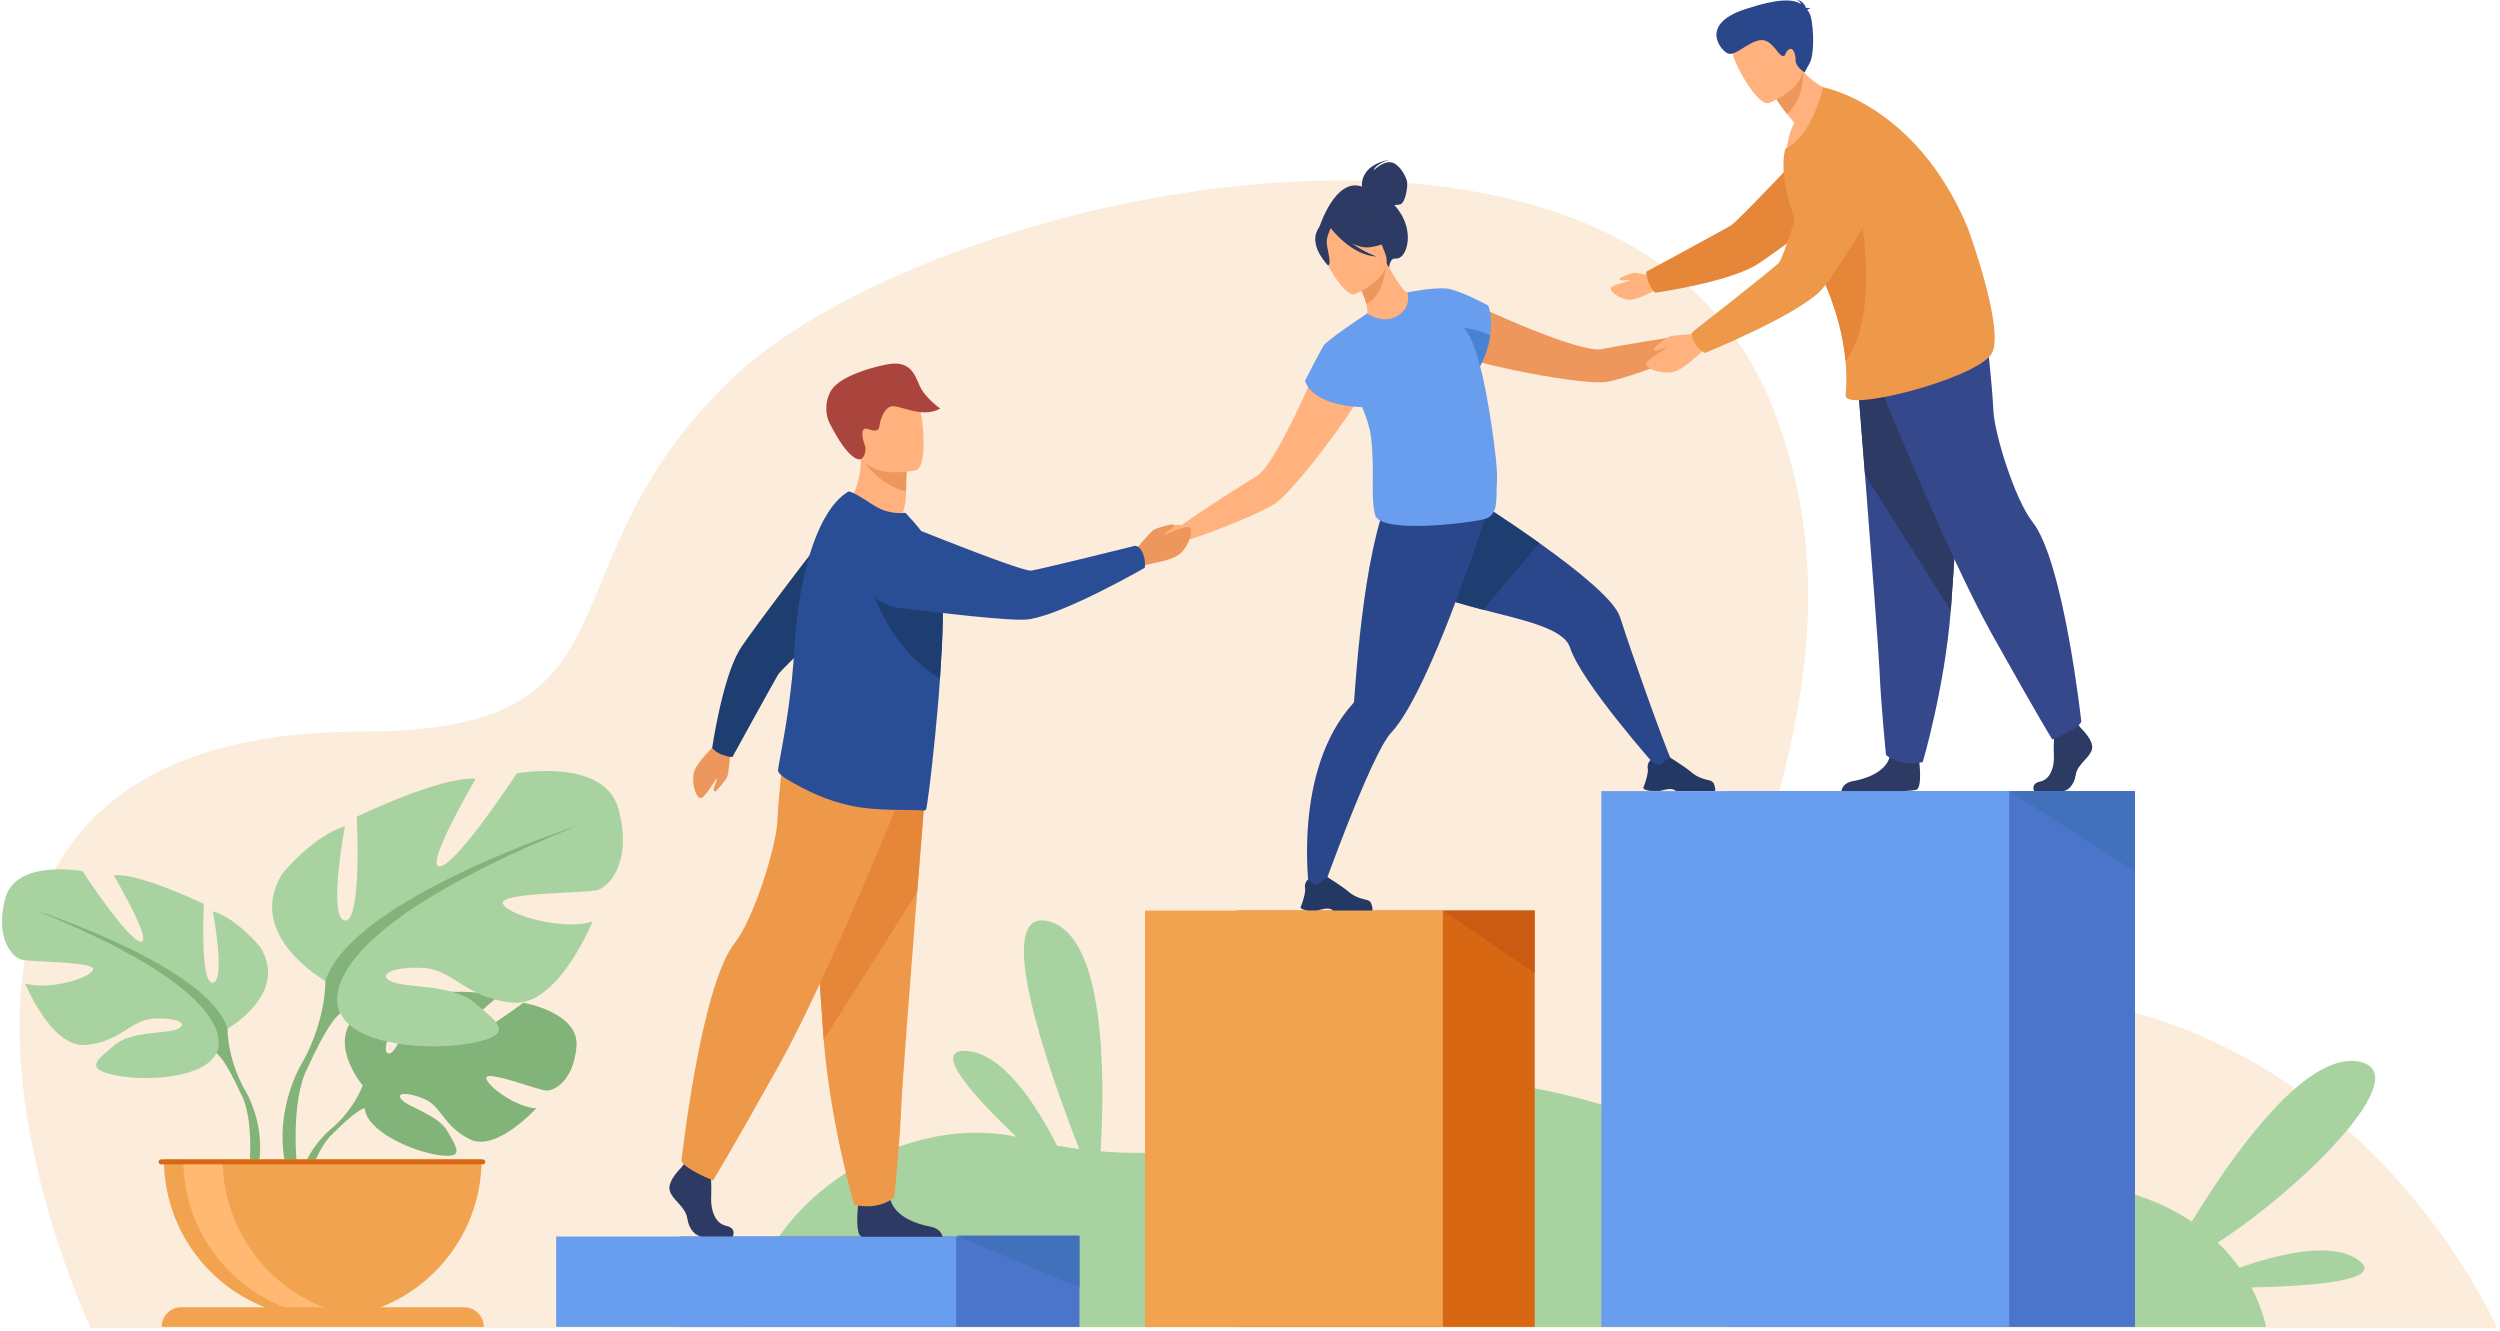 <svg width="631" height="336" viewBox="0 0 631 336" fill="none" xmlns="http://www.w3.org/2000/svg">
<g clip-path="url(#clip0_3059_27598)">
<path d="M22.85 335.15C22.85 335.15 -47.825 184.65 91.475 184.65C165.075 184.65 134.75 143.35 184.775 95.575C234.8 47.8 409.8 9.6 447.025 101.875C484.275 194.15 392.225 264.225 481.175 252.2C588.05 237.75 630.275 335.15 630.275 335.15H22.85Z" fill="#FBECDB"/>
<path d="M595.25 318.05C588.65 313.225 575.175 316.475 565.225 319.975C563.75 317.875 561.925 315.725 559.75 313.625C581.175 299.825 610.775 270.375 595.075 267.9C581.45 265.725 563.05 292.225 553.2 308.35C543 301.475 527.35 296.425 503.45 298.175C441.45 302.725 393 262.725 357.3 276.075C328.9 286.675 302.9 292.625 277.8 290.6C278.875 272.275 279.125 236.275 264.725 232.55C250.125 228.75 264.45 269.625 272.4 290.025C270.525 289.775 268.675 289.5 266.8 289.175C261.65 279 253.15 265.7 243.8 265.25C235 264.825 245.85 276.8 256.525 286.925C225.85 280.475 189.45 305.425 188.85 334.925H571.925C571.925 334.925 571.25 330.625 568.25 324.95C583.075 324.625 602.4 323.3 595.25 318.05Z" fill="#A8D29F"/>
<path d="M272.45 312.1H171.5V334.9H272.45V312.1Z" fill="#4A75CB"/>
<path d="M241.325 312.1H140.375V334.9H241.325V312.1Z" fill="#699DEE"/>
<path d="M312.185 334.901H387.36V229.826H312.185V334.901Z" fill="#D86713"/>
<path d="M289 334.901H364.175V229.826H289V334.901Z" fill="#F1A34F"/>
<path d="M364.175 229.825L387.35 245.6V229.825H364.175Z" fill="#C95C12"/>
<path d="M132.1 253.1C132.1 253.1 118.05 263.55 115.3 262.925C112.55 262.3 125.575 251.65 125.575 251.65C120.675 249.3 105.45 250.775 105.45 250.775C105.45 250.775 100.375 267.125 97.875 265.85C95.375 264.55 103.1 251.6 103.1 251.6C97.65 251.275 90.95 255.325 90.95 255.325C81.8 262.55 91.55 273.95 91.55 273.95C91.55 273.95 89.675 279.575 83.875 284.7C83.875 284.7 75.625 290.8 75.05 301.725L76.55 301.85C76.55 301.85 78.925 291.675 83.25 286.875C83.425 286.7 83.65 286.45 83.975 286.15C84.675 285.5 85.175 285 85.5 284.65C87.65 282.575 90.625 279.95 92.05 279.7C92.05 279.7 91.975 279.425 92 278.975C92.025 279.2 92.05 279.45 92.05 279.7C92.55 285.45 103.7 290.475 110.575 291.525C117.45 292.55 115.325 289.725 112.95 285.55C110.575 281.375 103.1 279.5 101.375 277.55C99.675 275.625 103.2 275.625 107.35 277.5C111.5 279.4 112.05 284.425 118.7 287.6C125.35 290.775 135.325 279.75 135.325 279.75C130.025 279.475 122.475 273.725 122.75 271.975C123.025 270.225 135.575 275 137.725 275.25C139.875 275.475 144.75 272.8 145.5 264.175C146.275 255.5 132.1 253.1 132.1 253.1Z" fill="#82B378"/>
<path d="M57.45 259.6C57.45 259.6 72.975 250.9 65.725 239.1C65.725 239.1 59.925 231.85 53.725 230C53.725 230 57.05 247.6 53.725 248.025C50.4 248.45 51.45 228.15 51.45 228.15C51.45 228.15 35.1 220.275 28.675 220.9C28.675 220.9 38.825 238.075 35.5 237.675C32.175 237.25 20.8 219.875 20.8 219.875C20.8 219.875 4.025 216.775 1.35 226.7C-1.35 236.65 3 241.6 5.5 242.225C7.975 242.85 23.925 242.65 23.525 244.7C23.1 246.775 12.35 250.075 6.35 248.225C6.35 248.225 12.975 264.575 21.675 263.75C30.375 262.925 33.05 257.55 38.45 257.125C43.85 256.7 47.775 258.15 45.075 259.6C42.375 261.05 33.275 260.075 28.925 263.775C24.575 267.475 21.05 269.75 29.125 271.4C37.2 273.05 51.7 272.025 54.6 265.8C57.45 259.6 57.45 259.6 57.45 259.6Z" fill="#A8D29F"/>
<path d="M61.575 274.7C57.225 266.625 57.425 259.575 57.425 259.575C52.475 243.85 9 229.775 9 229.775C64.275 252.125 54.55 265.8 54.55 265.8C56.05 266.675 58.275 270.825 59.825 274C60.05 274.55 60.4 275.3 60.925 276.3C61.125 276.75 61.3 277.125 61.425 277.4C64.275 284.525 62.775 296.825 62.775 296.825L64.5 297.3C68.3 284.875 61.575 274.7 61.575 274.7Z" fill="#82B378"/>
<path d="M82.15 247.6C82.15 247.6 61.675 236.125 71.225 220.575C71.225 220.575 78.875 211.025 87.05 208.575C87.05 208.575 82.675 231.775 87.05 232.325C91.425 232.875 90.05 206.125 90.05 206.125C90.05 206.125 111.6 195.75 120.075 196.575C120.075 196.575 106.7 219.225 111.075 218.675C115.45 218.125 130.45 195.2 130.45 195.2C130.45 195.2 152.55 191.1 156.1 204.2C159.65 217.3 153.925 223.85 150.65 224.675C147.375 225.5 126.35 225.225 126.9 227.95C127.45 230.675 141.65 235.05 149.55 232.6C149.55 232.6 140.825 254.15 129.35 253.075C117.875 251.975 114.35 244.875 107.25 244.35C100.15 243.8 94.975 245.725 98.525 247.625C102.075 249.525 114.075 248.25 119.825 253.125C125.55 258 130.2 261 119.55 263.175C108.9 265.35 89.8 264 85.975 255.8C82.15 247.6 82.15 247.6 82.15 247.6Z" fill="#A8D29F"/>
<path d="M146 208.3C146 208.3 88.675 226.85 82.125 247.6C82.125 247.6 82.4 256.875 76.675 267.525C76.675 267.525 67.825 280.95 72.875 297.275L75.15 296.675C75.15 296.675 73.15 280.475 76.925 271.075C77.075 270.725 77.3 270.225 77.575 269.625C78.25 268.275 78.725 267.3 79 266.575C81.05 262.375 84 256.925 85.95 255.775C85.975 255.775 73.15 237.775 146 208.3Z" fill="#82B378"/>
<path d="M81.45 332.7C103.6 332.7 121.55 314.75 121.55 292.6H41.375C41.375 314.75 59.325 332.7 81.45 332.7Z" fill="#F1A34F"/>
<path d="M91.325 332.4C89.7 332.6 88.025 332.7 86.35 332.7C64.2 332.7 46.25 314.75 46.25 292.6H56.2C56.2 313.075 71.525 329.95 91.325 332.4Z" fill="#FFB973"/>
<path d="M117.15 329.95H45.75C43.025 329.95 40.8 332.175 40.8 334.9H122.1C122.1 332.175 119.9 329.95 117.15 329.95Z" fill="#F1A34F"/>
<path d="M121.85 292.625H40.65C40.3 292.625 40.025 292.9 40.025 293.25C40.025 293.6 40.3 293.875 40.65 293.875H121.85C122.2 293.875 122.475 293.6 122.475 293.25C122.475 292.9 122.2 292.625 121.85 292.625Z" fill="#D86713"/>
<path d="M431.25 81.475C430.1 81.3 426.575 84.525 426.575 84.525C419.1 85.4 408.175 87.375 404.225 88.125C401.425 88.65 393.925 86.1 386.6 83.175C377.875 79.675 369.4 75.65 369.4 75.65C364.575 75.4 359.075 84.225 368.875 89.85C370.375 90.7 376 92.175 382.475 93.5C391.425 95.35 401.975 96.95 405.575 96.375C409.75 95.725 421.575 91.4 428.6 88.1C428.6 88.1 428.6 88.1 428.625 88.1C428.65 88.1 428.675 88.075 428.7 88.075C429.125 87.875 430.85 87.1 432 87.175C433.325 87.25 436.25 84.85 436.35 84.2C436.45 83.525 432.425 81.65 431.25 81.475Z" fill="#ED975D"/>
<path d="M422.125 192.65L418 193.475C418 193.475 399.15 172.3 396.25 163.4C394.7 158.65 384.75 156.575 374.35 153.9C365.3 151.55 355.925 148.75 351.425 143.25C341.8 131.425 357.475 116.925 357.475 116.925C357.475 116.925 374.15 126.85 388.55 137.075C398.6 144.225 407.55 151.55 408.9 155.75C412.175 165.975 419.125 185.4 422.125 192.65Z" fill="#2B478B"/>
<path d="M416.6 199.625H418.925C419.7 199.5 420.275 199.275 421.075 199.175C422.275 199.025 422.85 199.5 422.95 199.625C422.975 199.65 422.975 199.65 422.975 199.65H432.825C433.075 199.3 432.825 198.475 432.6 197.875C432.45 197.475 432.1 197.15 431.675 197.025C430.625 196.725 428.575 196.45 426.7 194.75C425.65 193.8 421.575 191.225 421.575 191.225H421.55C421.45 191.225 421.025 191.35 419.2 192.925C418.25 193.725 416.625 191.8 416.625 191.8C416.625 191.8 416.325 192.05 416.1 192.525C415.925 192.9 415.775 193.4 415.9 194.025C416.05 194.9 415.575 196.55 415.2 197.675C414.975 198.35 414.775 198.825 414.775 198.825C414.775 198.825 414.625 199.375 416.6 199.625Z" fill="#233862"/>
<path d="M388.55 137.075L374.35 153.9C365.3 151.55 355.925 148.75 351.425 143.25C341.8 131.425 357.475 116.925 357.475 116.925C357.475 116.925 374.175 126.825 388.55 137.075Z" fill="#1E3D70"/>
<path d="M375.65 128.275C375.65 128.275 374.5 131.875 372.65 137.325C370.3 144.2 366.775 153.975 362.975 163.05C362.15 165.05 361.275 167 360.425 168.9C357.25 175.875 354.025 181.875 351.15 184.9C346.025 190.375 333.55 225.5 333.55 225.5L330.45 224.65C330.45 224.65 326.125 194.65 341.475 177.575C341.65 177.4 341.775 177.175 341.775 176.95C341.975 174.425 342.7 163.1 344.3 151.625C344.7 148.8 345.125 146 345.625 143.275C345.65 143.1 345.7 142.925 345.725 142.75C348.05 130.25 350.3 124.7 353.175 121.9L374.4 127.95L375.65 128.275Z" fill="#2B478B"/>
<path d="M330.1 229.8H332.425C333.2 229.675 333.775 229.45 334.575 229.35C335.775 229.2 336.35 229.675 336.45 229.8C336.475 229.825 336.475 229.825 336.475 229.825H346.325C346.575 229.475 346.325 228.65 346.1 228.05C345.95 227.65 345.6 227.325 345.175 227.2C344.125 226.9 342.075 226.625 340.2 224.925C339.15 223.975 335.075 221.4 335.075 221.4H335.05C334.95 221.4 334.525 221.525 332.7 223.1C331.75 223.9 330.125 221.975 330.125 221.975C330.125 221.975 329.825 222.225 329.6 222.7C329.425 223.075 329.275 223.575 329.4 224.2C329.55 225.075 329.075 226.725 328.7 227.85C328.475 228.525 328.275 229 328.275 229C328.275 229 328.125 229.55 330.1 229.8Z" fill="#233862"/>
<path d="M334.65 87.45C334.65 87.45 331.1 96.125 327 104.575C323.55 111.675 319.725 118.625 317.3 120.1C313.875 122.2 304.45 128.075 298.35 132.475C298.35 132.475 293.575 132.45 292.85 133.35C292.1 134.275 290.4 138.375 290.9 138.775C291.4 139.2 295.2 139 296.1 138.05C296.9 137.225 298.7 136.625 299.125 136.5C299.15 136.5 299.175 136.475 299.2 136.475H299.225C306.65 134.2 318.3 129.425 321.825 127.1C324.85 125.1 331.6 116.8 336.95 109.425C340.85 104.075 344.025 99.2 344.55 97.575C348.075 86.85 338.075 84.025 334.65 87.45Z" fill="#FFB27D"/>
<path d="M353.225 53.4C352.8 52.775 352.375 52.25 351.95 51.75C352.475 51.75 353.05 51.7 353.525 51.525C354.775 51 355.35 47.05 355.15 45.875C354.975 44.7 353.225 41.3 351.1 40.975C348.975 40.625 346.75 43 346.75 43C347.15 41.3 350.75 40.3 350.75 40.3C343.3 41.675 343.7 46.625 343.75 47.1C336.95 44.675 332.95 57.5 332.95 57.5L350.575 67.9C350.575 67.9 350.625 65.075 352.3 65.25C354.925 65.525 357.125 59.075 353.225 53.4Z" fill="#2C3A64"/>
<path d="M354.35 80.3C350.3 82.2 344.925 79.45 344.95 79.425C345.3 79.075 345.175 78.05 344.85 76.675C344.525 75.25 343.775 73.325 342.4 71C342.1 70.5 341.825 70.025 341.475 69.5L341.95 69.325L349.8 66.175C349.8 66.175 351.075 68.45 352.4 70.55C353.525 72.275 354.7 73.85 355.225 73.8C355.275 73.775 360.475 77.35 354.35 80.3Z" fill="#FFB27D"/>
<path d="M349.8 66.975C349.6 69.775 348.65 74.825 344.85 76.7C344.525 75.275 343.775 73.35 342.4 71.025L349.8 66.975Z" fill="#ED975D"/>
<path d="M341.95 74.225C341.95 74.225 352.175 70.2 349.575 63.85C346.975 57.525 346.525 52.725 339.875 55.025C333.225 57.325 332.975 60.275 333.325 62.6C333.675 64.925 339.225 75.1 341.95 74.225Z" fill="#FFB27D"/>
<path d="M345.775 62.4C350.5 61.725 351.875 59.825 351.875 59.825C351.875 59.825 347.525 58.575 344.975 54.325C344.975 54.325 339.675 52.525 335.725 55.525C335.475 55.825 335.325 56.2 335.225 56.625C334.325 56.325 332.975 56.4 332.175 58.95C331 62.775 335.175 66.975 335.175 66.975C336.2 66.7 335.05 63.275 334.875 61.45C334.75 60.1 335.475 58.4 335.875 57.575C336.375 58.225 341.35 64.5 347.45 64.75C347.45 64.75 344.225 63.625 341.3 61.45C342.775 62.175 344.325 62.6 345.775 62.4Z" fill="#2C3A64"/>
<path d="M373.825 93.375C373.75 93.075 373.65 92.75 373.55 92.425C375.075 89.525 375.825 86.9 376.125 84.675C376.825 80 375.625 77.1 375.625 77.1C375.625 77.1 368.525 73.325 365.4 72.85C365.375 72.85 365.375 72.85 365.35 72.85C365.325 72.85 365.275 72.85 365.225 72.85C362.05 72.425 355.2 73.8 355.2 73.8C355.2 73.8 356.525 77.325 352.8 79.675C349.075 82.025 345.1 79.075 345.1 79.075C344.975 79.15 344.85 79.25 344.725 79.35C344.725 79.35 334.925 85.825 334.025 87.3C333.15 88.775 329.375 96.1 329.375 96.1C329.375 96.1 330.575 102.25 343.825 102.775C344.925 105.425 345.75 108 346.025 110.15C347.075 118.5 345.85 125.075 347.075 129.95C348.3 134.825 370.425 132.05 374.425 131.1C378.425 130.15 377.525 125.875 377.825 121.725C378.225 116.475 375.125 97.975 373.825 93.375Z" fill="#699DEE"/>
<path d="M376.15 84.675C375.825 86.9 375.075 89.525 373.55 92.45C373.2 90.925 371.775 85.3 369.5 82.775C369.5 82.775 373.325 83.125 376.15 84.675Z" fill="#4A82D3"/>
<path d="M286.1 139.375C286.1 139.375 290.225 134.375 291.1 133.8C291.975 133.2 295.875 132.175 296.1 132.375C296.325 132.575 296.325 132.875 295.85 133.3C295.375 133.725 293.525 134.8 293.8 134.925C294.075 135.05 299.625 132.275 300.425 133.2C301.225 134.125 299.975 137.975 297.825 139.8C295.675 141.625 289.3 142.425 288.9 142.675C285.5 144.875 286.1 139.375 286.1 139.375Z" fill="#ED975D"/>
<path d="M213.575 127.85C213.575 127.85 219.5 134.875 227.025 131.925C227.025 131.925 228.65 128 228.675 125.1C228.675 124.75 228.675 124.4 228.675 124.075C228.725 120.825 228.825 119 228.825 119C228.475 118.85 217.3 114.275 217.325 114.65C217.5 123.45 213.575 127.85 213.575 127.85Z" fill="#FFB27D"/>
<path d="M218.425 116.75C219.5 118.75 223.2 122.65 228.675 124.075C228.725 120.825 228.825 119 228.825 119C228.525 118.925 218.1 116.175 218.425 116.75Z" fill="#ED975D"/>
<path d="M231.175 118.675C231.175 118.675 218.6 121.625 216.875 113.775C215.15 105.925 212.375 101 220.325 98.8C228.275 96.575 230.5 99.225 231.7 101.725C232.925 104.175 234.4 117.7 231.175 118.675Z" fill="#FFB27D"/>
<path d="M217.3 115.9C217.125 116 214.425 116.85 209.3 106.625C208.5 105.025 207.95 101.55 209.825 98.5C211.7 95.45 218.35 93.025 223.875 91.975C229.4 90.925 230.725 94.025 232.025 97.15C233.4 100.425 237.325 103.125 237.325 103.125C232.575 105.775 226.825 101.975 224.85 102.6C222.875 103.225 222.15 106.35 222 107.35C221.85 108.35 221.625 109.2 219.125 108.3C216.625 107.4 218 111.85 218.4 112.7C218.4 112.725 218.75 115 217.3 115.9Z" fill="#A9453D"/>
<path d="M184.925 312.1H177.3C175.7 312.1 173.925 310.475 173.475 307.525C173.025 304.55 169.75 302.95 169.05 300.525C168.35 298.1 171.975 294.675 171.975 294.675L172.575 293.875L173.2 293.05L179.225 294.475C179.225 294.475 179.375 295.925 179.475 297.775C179.55 299.125 179.575 300.65 179.5 302.025C179.325 305.25 180.4 308.75 183.225 309.375C186.1 310.025 184.925 312.1 184.925 312.1Z" fill="#2C3A64"/>
<path d="M237.925 312.175H217.75C217.55 312.125 217.4 312.1 217.325 312.05C215.975 311.35 216.4 306.05 216.55 304.4C216.575 304.1 216.6 303.925 216.6 303.925C216.6 303.925 223.7 298.075 224.675 302.55C224.7 302.7 224.75 302.825 224.775 302.95C226 307.125 231.525 309.025 234.7 309.575C237.125 310 237.75 311.45 237.925 312.175Z" fill="#2C3A64"/>
<path d="M233.85 195.5C233.85 195.5 232.775 208.95 231.5 225.1C229.775 247.05 227.7 274.025 227.5 279.125C227.15 288 225.725 302.175 225.725 302.175C225.725 302.175 222.35 305.55 215.625 304.125C215.625 304.125 209.625 283.875 207.9 262.425C207.875 262.075 207.85 261.725 207.825 261.375C206.225 239.55 203.75 193.625 203.75 193.625L233.85 195.5Z" fill="#EE9849"/>
<path d="M233.85 195.5C233.85 195.5 232.775 208.95 231.5 225.1L207.9 262.45C207.875 262.1 207.85 261.75 207.825 261.4C206.225 239.575 203.75 193.65 203.75 193.65L233.85 195.5Z" fill="#E58638"/>
<path d="M228.925 197.1C228.925 197.1 209.5 245.8 196.725 268.675C183.95 291.55 179.975 297.95 179.975 297.95C179.975 297.95 172.65 295 172 293C172 293 176.875 248.825 185.425 238.05C190.25 231.975 195.925 213.7 196.2 207.325C196.475 200.95 197.925 188.3 197.925 188.3L228.925 197.1Z" fill="#EE9849"/>
<path d="M184.45 188.975C184.45 188.975 183.95 195.05 183.575 196C183.2 196.925 180.75 199.825 180.475 199.775C180.2 199.725 180.025 199.5 180.175 198.925C180.325 198.325 181.175 196.525 180.9 196.55C180.625 196.6 177.825 201.725 176.7 201.425C175.575 201.125 174.475 197.5 175.15 194.925C175.825 192.35 180.325 188.3 180.5 187.9C181.975 184.4 184.45 188.975 184.45 188.975Z" fill="#ED975D"/>
<path d="M182.375 190.525C184.525 191.225 184.875 191.05 184.875 191.05C184.875 191.05 195.35 172 196.4 170.25C197.45 168.5 218.625 148.875 218.625 148.875L213.2 128.6C213.2 128.6 189.125 159.75 186.55 164.225C182.25 171.625 179.75 188.775 179.75 188.775C179.75 188.775 180.675 189.975 182.375 190.525Z" fill="#1E3D70"/>
<path d="M237.95 156.85C237.875 161.025 237.625 165.7 237.3 170.45C237.275 170.725 237.25 171.025 237.25 171.3C237.05 174.25 236.825 177.2 236.55 180.075C236.45 181.225 236.325 182.375 236.225 183.5L236.2 183.65C236.2 184.075 236.15 184.525 236.1 184.95C235.05 195.725 233.925 204.25 233.725 204.375C233.475 204.55 233.2 204.625 232.9 204.575C230.075 204.225 221.625 204.85 214.725 203.35C208.9 202.125 203.875 199.8 198.55 196.65C197.85 196.225 196.225 195.125 196.375 194.3C196.5 193.4 196.75 192.075 197.05 190.425C198.1 184.7 199.9 174.825 200.525 163.275C200.65 161.125 200.825 159 201.05 156.9C201.65 151.45 202.6 146.3 203.875 141.7C206.25 133.175 209.725 126.65 214.1 124.1C214.675 123.775 217.75 125.725 220.55 127.55C223.15 129.225 225.9 129.675 228.55 129.45L230.9 132.05C233.75 135.35 236.775 139.75 237.6 146C237.65 146.45 237.725 146.95 237.75 147.475C237.95 150.025 238.025 153.25 237.95 156.85Z" fill="#2A4E96"/>
<path d="M237.95 156.85C237.875 161.025 237.625 165.7 237.3 170.45C237.275 170.725 237.25 171.025 237.25 171.3C221.1 161.2 218.6 142.7 218.6 142.7C226.55 143.05 232.85 144.875 237.725 147.475C237.95 150.025 238.025 153.25 237.95 156.85Z" fill="#1E3D70"/>
<path d="M288.55 139.875C287.725 137.625 286.425 137.775 286.425 137.775C286.425 137.775 262.4 143.75 260.25 144.025C258.1 144.275 234.4 134.775 234.4 134.775C234.4 134.775 225.075 130.6 220.7 134.4C216.9 137.725 216.725 141.925 217.625 145.475C218.675 149.675 222.25 152.8 226.55 153.35C236.225 154.575 255.525 156.9 259.55 156.325C268.55 155.075 288.95 143.3 288.95 143.3C288.95 143.3 289.2 141.65 288.55 139.875Z" fill="#2A4E96"/>
<path d="M525.325 183.9C525.325 183.9 528.65 187 528 189.2C527.35 191.4 524.35 192.85 523.925 195.55C523.5 198.25 521.9 199.7 520.425 199.7C518.95 199.7 513.45 199.7 513.45 199.7C513.45 199.7 512.375 197.8 514.975 197.25C517.575 196.675 518.55 193.525 518.4 190.6C518.225 187.675 518.65 183.775 518.65 183.775L524.175 182.475L525.325 183.9Z" fill="#2C3A64"/>
<path d="M483.75 199.3C483.4 199.475 482.225 199.575 480.6 199.675H464.8C464.85 199.2 465.225 197.525 467.8 197.125C470.725 196.65 475.775 194.95 476.9 191.225C476.95 191.1 476.975 190.975 477 190.85C477.9 186.875 484.4 192.075 484.4 192.075C484.4 192.075 484.425 192.225 484.45 192.5C484.6 193.975 485 198.7 483.75 199.3Z" fill="#2C3A64"/>
<path d="M468.575 92.675C468.575 92.675 469.575 105 470.725 119.825C472.3 139.975 474.2 164.7 474.4 169.4C474.725 177.55 476.025 190.55 476.025 190.55C476.025 190.55 479.125 193.65 485.3 192.35C485.3 192.35 490.8 173.775 492.375 154.1C492.4 153.775 492.425 153.45 492.45 153.125C493.925 133.1 496.2 90.95 496.2 90.95L468.575 92.675Z" fill="#35488B"/>
<path d="M468.575 92.675C468.575 92.675 469.575 105 470.725 119.825L492.375 154.1C492.4 153.775 492.425 153.45 492.45 153.125C493.925 133.1 496.2 90.95 496.2 90.95L468.575 92.675Z" fill="#2C3A64"/>
<path d="M473.1 94.125C473.1 94.125 490.925 138.8 502.625 159.8C514.35 180.8 518 186.65 518 186.65C518 186.65 524.725 183.975 525.325 182.125C525.325 182.125 520.85 141.6 513 131.725C508.575 126.15 503.35 109.4 503.125 103.525C502.875 97.675 501.55 86.075 501.55 86.075L473.1 94.125Z" fill="#35488B"/>
<path d="M418.125 69.9C418.125 69.9 413.3 68.8 412.475 68.85C411.65 68.9 408.825 70.1 408.775 70.325C408.725 70.55 408.875 70.75 409.375 70.775C409.875 70.8 411.475 70.6 411.375 70.8C411.275 71 406.6 71.9 406.55 72.85C406.5 73.8 409.05 75.525 411.2 75.65C413.35 75.775 417.6 73.25 417.975 73.225C421.075 72.95 418.125 69.9 418.125 69.9Z" fill="#FFB27D"/>
<path d="M416.05 71.125C415.35 68.925 415.525 68.575 415.525 68.575C415.525 68.575 435.125 57.975 436.9 56.9C438.7 55.825 458.95 34.275 458.95 34.275L479.7 39.975C479.7 39.975 447.6 64.425 443 67.05C435.4 71.4 417.8 73.875 417.8 73.875C417.8 73.875 416.6 72.875 416.05 71.125Z" fill="#E58638"/>
<path d="M465.25 23.8C465.25 23.8 457.975 36.6 450.875 38.275C450.875 38.275 451.175 33.975 452.9 31.05C452.2 30.225 451.575 29.45 451.025 28.75C449.225 26.45 448.375 25.05 448.375 25.05L450.775 18.575L452.4 14.175C453.175 15.6 454.05 16.825 454.95 17.85C459.65 23.2 465.25 23.8 465.25 23.8Z" fill="#FFB27D"/>
<path d="M455 17.85C455 17.85 455.875 24.25 451.025 28.75C449.225 26.45 448.375 25.05 448.375 25.05L450.775 18.575C453.375 17.775 455 17.85 455 17.85Z" fill="#ED975D"/>
<path d="M446.475 26C446.475 26 457.35 21.775 454.6 15.05C451.85 8.325 451.425 3.25 444.35 5.675C437.3 8.1 437 11.2 437.375 13.675C437.75 16.125 443.575 26.925 446.475 26Z" fill="#FFB27D"/>
<path d="M502.575 89.45C498.2 95.75 465.425 104.175 465.825 99.8C465.975 98.125 466.175 95.2 465.825 91.2C465.75 90.275 465.625 89.275 465.475 88.225C464.65 82.5 462.675 75.125 458.25 66.6C457.925 65.95 457.575 65.325 457.225 64.675C455.4 61.375 453.85 57.875 452.675 54.475C450.4 47.925 449.5 41.65 450.625 37.525C450.625 37.5 450.625 37.475 450.65 37.475C457.5 34.3 460.15 22.025 460.15 22.025C460.15 22.025 483.525 26.225 496.6 57.375C496.625 57.35 506.4 83.975 502.575 89.45Z" fill="#EE9849"/>
<path d="M465.825 91.2C465.75 90.275 465.625 89.275 465.475 88.225C464.65 82.5 462.675 75.125 458.25 66.6C459 62 460.05 58.2 461.2 56.475C465.85 49.5 468.575 48.4 468.575 48.4C468.575 48.4 475.575 77.875 465.825 91.2Z" fill="#E58638"/>
<path d="M429 84.2C429 84.2 422.525 84.55 421.525 84.9C420.525 85.25 417.375 87.775 417.4 88.075C417.425 88.375 417.675 88.575 418.3 88.425C418.925 88.3 420.875 87.45 420.825 87.725C420.775 88 415.25 90.825 415.5 92.025C415.775 93.225 419.6 94.5 422.35 93.875C425.1 93.25 429.525 88.575 429.975 88.425C433.775 86.975 429 84.2 429 84.2Z" fill="#FFB27D"/>
<path d="M427.775 86.65C426.475 84.55 427.425 83.6 427.425 83.6C427.425 83.6 447.4 67.975 448.95 66.375C450.525 64.8 457.775 39.65 457.775 39.65C457.775 39.65 460.275 29.475 466.125 28.35C471.2 27.375 474.725 29.875 477 32.825C479.725 36.325 480 41.175 477.725 45C472.625 53.6 462.35 70.65 459.35 73.55C452.675 80.025 430.3 89.1 430.3 89.1C430.3 89.1 428.8 88.3 427.775 86.65Z" fill="#EE9849"/>
<path d="M456.15 2.55C456.225 2.4 456.45 2.25 456.975 2.075C456.975 2.075 456.475 1.9 455.875 2.025C455.575 1.275 454.825 0.025 453.45 0C453.45 0 454.25 0.2 454.55 1C452.65 -0.2 449.1 -0.55 440.3 2.375C428.675 6.25 434.475 13 436.25 13.55C438 14.1 441.25 10.625 444.175 10.15C447.1 9.675 448.675 13.75 449.775 14.075C450.875 14.4 450.25 13.5 451.425 12.55C452.6 11.625 453.25 13.8 453.225 15.325C453.2 16.85 455.475 18.3 455.475 18.3C455.475 18.3 455.475 18.3 456.8 15.85C458.125 13.4 457.775 4.55 456.5 2.95C456.375 2.825 456.275 2.675 456.15 2.55Z" fill="#2B478B"/>
<path d="M272.45 311.85V325L241.325 311.85H272.45Z" fill="#4271BC"/>
<path d="M538.875 199.675H435.925V334.9H538.875V199.675Z" fill="#4A75CB"/>
<path d="M507.125 199.675H404.175V334.9H507.125V199.675Z" fill="#699DEE"/>
<path d="M538.875 199.675V219.9L507.15 199.675H538.875Z" fill="#4271BC"/>
</g>
<defs>
<clipPath id="clip0_3059_27598">
<rect width="631" height="336" fill="white"/>
</clipPath>
</defs>
</svg>
